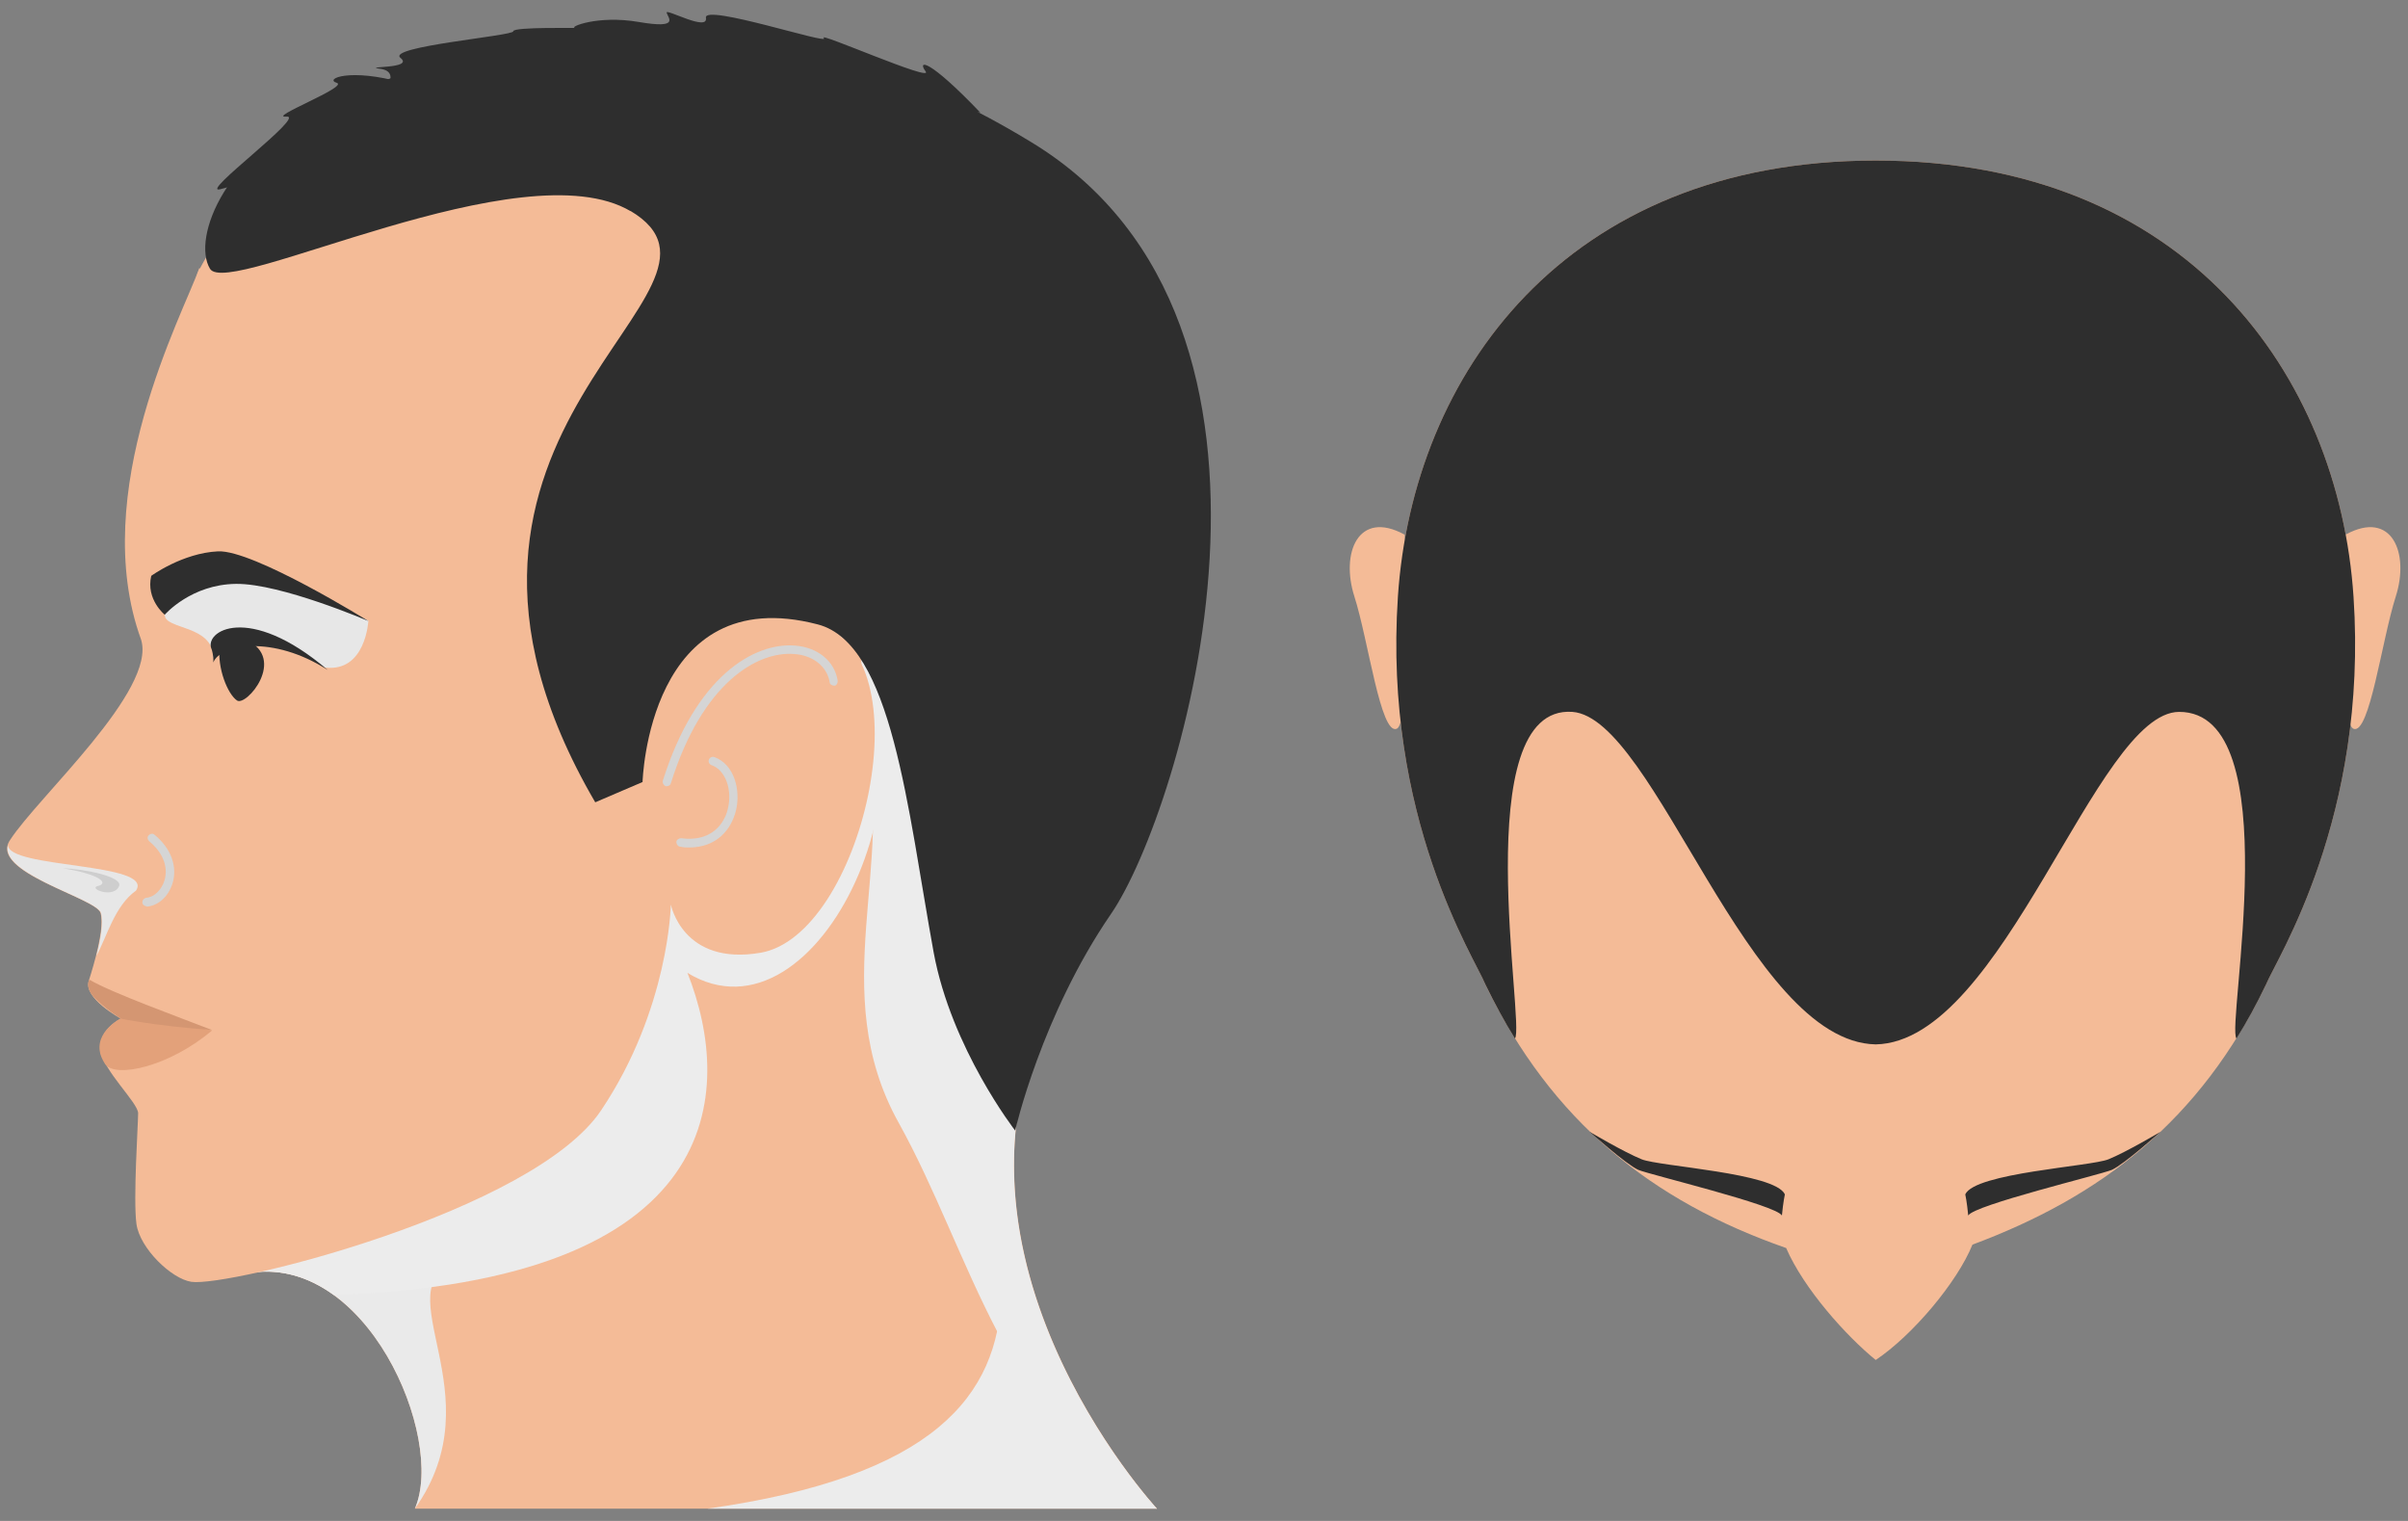 <?xml version="1.0" encoding="UTF-8"?>
<svg xmlns="http://www.w3.org/2000/svg" version="1.1" viewBox="0 0 570 360">
  <rect x="0" y="0" width="570" height="360" fill="#808080" stroke="none"/>
  <!-- Generator: Adobe Illustrator 29.2.1, SVG Export Plug-In . SVG Version: 2.1.0 Build 116)  -->
  <defs>
    <style>
      .st0 {
        fill: #eaeaea;
      }

      .st1 {
        fill: #cecece;
      }

      .st2 {
        isolation: isolate;
      }

      .st3 {
        fill: #f4bb97;
      }

      .st4 {
        mix-blend-mode: multiply;
      }

      .st5 {
        fill: #e7e7e7;
      }

      .st6 {
        fill: #2e2e2e;
      }

      .st7 {
        fill: #e3a17a;
      }

      .st8 {
        fill: #d5d5d5;
      }

      .st9 {
        fill: #d49672;
      }

      .st10 {
        fill: #ececec;
      }
    </style>
  </defs>
  <g class="st2">
    <g id="Layer_1">
      <g>
        <g>
          <path class="st3" d="M58.4,301.4c28.3-5.2,47.1,38.9,39.8,55.7h175.7s-58.2-62.9-22-124.7c21.7-32.6,76-176.7-45.1-214.6C85.7-20,46.7,64.8,46.7,64.8l11.7,236.6Z"/>
          <g class="st4">
            <path class="st10" d="M245.4,245.9l-24.4-20.5c6.8,55.1,53.9,116.6-53.6,131.7h106.4s-50.1-54-28.5-111.2Z"/>
          </g>
          <g class="st4">
            <path class="st10" d="M251.1,233.9c-10.2-29.8-19.9-48.7-19.9-48.7l-19.1-38.1s-6.5-2.7-7.7,2.7c-1.2,5.4,0,24.8,0,24.8,8,29.2-9.1,59.8,8.3,91.1,17.4,31.3,25,71.1,61.2,91.5,0,0-57.3-61.9-22.9-123.2Z"/>
          </g>
          <g class="st4">
            <path class="st0" d="M108.1,298.4c17.6-6.8,50.9-43.1,51.4-80.2l-102,65.8.9,17.4c28.3-5.2,47.1,38.9,39.8,55.7,19.4-27.3-7.7-51.9,9.9-58.7Z"/>
          </g>
          <g class="st4">
            <path class="st10" d="M162.6,230.2c31.4,19.3,62.8-50.1,36.4-79.6l-70.8,41.6-73,42.9,3.3,66.3c7.6-1.4,14.6.8,20.5,5.1,93-3.1,94.9-48.1,83.7-76.3Z"/>
          </g>
          <path class="st3" d="M47.2,63.4c-3.9,11-26.5,53.1-13.8,88,3.7,12-24.4,37.2-31,47.4-5.3,7.6,20.4,13.7,21.4,17.3,1,3.6-1.5,12-2.8,16.1-1.3,4.1,7.6,8.9,7.6,8.9,0,0-5.3,2.6-4.8,7.4.5,4.8,8.9,12.5,8.9,15s-1.2,20.4-.4,26.2c.8,5.8,8.3,13,13,13.7,8.8,1.3,80.9-16.6,97-40.6,16.1-24,16.5-48.7,16.5-48.7,0,0,2.8,14.6,21.3,11.4,23.8-4.2,38.9-68.7,14.6-77.2s-38.8,16.8-38.8,16.8c0,0-38.5-103-49.7-107-11.2-3.9-58.9,5.5-58.9,5.5Z"/>
          <g class="st4">
            <path class="st5" d="M32.2,210.8c4.4-6.7-30.4-5.2-30.3-10.8,0,0,0,0,0,0-2,7,21,12.7,22,16.1.6,2.3-.1,6.4-1.1,10.2h0c2.4-4.3,4.3-11.9,9.4-15.5Z"/>
          </g>
          <g class="st4">
            <path class="st5" d="M50.5,155.7c0-7.9-11.6-6.6-11.5-10.2,0-3.6,5.5-11.8,18.2-9.4,12.7,2.5,30,10.8,30,10.8,0,0-.6,12.3-10.3,11.1-12-8.2-26.5-4.8-26.3-2.3Z"/>
          </g>
          <path class="st6" d="M35.8,136.3c-1.3,5.6,3.2,9.2,3.2,9.2,0,0,6.2-7.2,16.9-7.3,10.6-.1,31.3,8.8,31.3,8.8,0,0-27.2-16.9-35.6-16.5-8.4.4-15.8,5.8-15.8,5.8Z"/>
          <path class="st6" d="M50.1,153.7c-2-4.2,8.6-11.2,27.5,4.9-13-8.4-25.5-6.1-27.1-1.8.1-1.7-.4-3.1-.4-3.1Z"/>
          <path class="st6" d="M52,153c-.6,5.2,1.9,11.3,4.1,12.8,2.2,1.5,11.8-9.8,2.3-14.3-4.9-.1-6.3,1.5-6.3,1.5Z"/>
          <g class="st4">
            <path class="st8" d="M34.7,214.5c-.5,0-1-.4-1-.9,0-.6.4-1,.9-1.1,1.8-.1,3.6-1.8,4.3-4,.5-1.5,1.1-5.5-3.6-9.4-.4-.4-.5-1-.1-1.4.4-.4,1-.5,1.4-.1,3.9,3.2,5.5,7.6,4.2,11.6-1,3.1-3.4,5.2-6.1,5.4,0,0,0,0,0,0Z"/>
          </g>
          <g class="st4">
            <path class="st1" d="M28.2,209.7c.8-2.2-8-4-13.4-4.2,9.2,1.5,10.9,3.6,8.4,4.2-2.5.6,3.8,3.1,5,0Z"/>
          </g>
          <path class="st7" d="M28.5,238.8l-1,.4c1.4.8,2.3,1.2,2.3,1.2,0,0-6.9,2.9-6.2,8.3.1,1,.6,2.1,1.3,3.2,2.5,3.4,15.3.5,25.3-8-17.5-3.7-21.6-5-21.6-5Z"/>
          <path class="st9" d="M21.1,231.9c0,.1,0,.2-.1.3-.4,1.2.1,2.5,1.1,3.7,2.6,2.8,6.5,5.2,6.5,5.2,0,0,7.9,1.7,21.6,2.7-7.2-2.8-24-8.9-29-11.9Z"/>
          <g class="st4">
            <path class="st8" d="M157.9,186.1c0,0-.2,0-.3,0-.5-.2-.8-.7-.7-1.3,7.8-24.8,21.6-32.7,31.2-32,5.5.4,9.5,3.7,10.2,8.4,0,.5-.3,1.1-.8,1.1-.5,0-1.1-.3-1.1-.8-.6-3.7-3.9-6.4-8.4-6.7-8.8-.7-21.8,6.9-29.2,30.6-.1.4-.5.7-1,.7Z"/>
          </g>
          <g class="st4">
            <path class="st8" d="M163.3,200.6c-.7,0-1.5,0-2.3-.2-.5,0-.9-.6-.9-1.1,0-.5.6-.9,1.1-.9,8.5,1.1,10.7-5.1,11.1-7,1.1-4.5-.6-9.2-3.9-10.3-.5-.2-.8-.8-.6-1.3.2-.5.8-.8,1.3-.6,4.7,1.7,6.3,7.8,5.1,12.7-1.1,4.4-4.5,8.7-11.1,8.7Z"/>
          </g>
          <path class="st6" d="M149.2,49.9c32.4,19.2-60.2,51.1-8.3,140l11.2-4.8s1.3-47.8,41.5-37.3c17.6,4.6,21.2,43.6,27.4,77.6,4.2,22.8,19.3,42.2,19.3,42.2,0,0,6.2-27.3,22.7-51.3,16.5-24,52-139.5-18.8-182.6C173.6-9.5,111.9,9.3,78.9,24.1c-25.8,11.5-33.5,32.3-29.2,39.5,4.2,7.2,74-28.8,99.6-13.6Z"/>
          <path class="st6" d="M232.1,26.7c-12.5-13.1-15-12.5-13-9.8s-25.9-9.6-24.1-7.9c1.8,1.8-28.5-8.2-27.9-4.8.6,3.4-9.6-2.3-9.3-1.2.3,1.2,3.3,3.9-6.6,2.2-9.9-1.7-16.7,1.3-15.1,1.4s-14.7-.3-14.6.8-30.1,3.6-26.7,6.3c3.4,2.7-9.6,1.9-4.7,2.6s.6,5.9.6,5.9l141.4,4.4Z"/>
          <path class="st6" d="M95.4,19.6c-12.6-3.6-18.7-.9-15.7,0s-16.7,8.4-11.9,8c4.8-.4-20.8,18.4-15.7,17.2,5.1-1.2,35.4-11.1,35.4-11.1l7.8-14.1Z"/>
        </g>
        <g>
          <path class="st3" d="M557.1,141.2c-3.5-52.3-39.4-103.2-113.1-103.2s-109.6,50.9-113.1,103.2c-3.5,52.3,18.2,85.6,20.7,91.8,15.7,32.5,39.4,51.3,71.2,62.4,4.2,9.7,14.3,20.9,21.2,26.5,8.7-5.8,19.3-18.4,22.9-27.3,30.3-11.3,53.8-29.1,69.5-61.6,2.5-6.1,24.2-39.5,20.7-91.8Z"/>
          <g>
            <path class="st3" d="M332.4,126.5c-10.9-5.9-15.1,4.4-11.8,14.7,3.3,10.3,6.2,32.8,10,31.3s1.9-46,1.9-46Z"/>
            <path class="st3" d="M555.3,126.5c10.9-5.9,15.1,4.4,11.8,14.7-3.3,10.3-6.2,32.8-10,31.3s-1.9-46-1.9-46Z"/>
          </g>
          <path class="st6" d="M557.1,141.2c-3.5-52.3-39.4-103.2-113.1-103.2h0c-73.7,0-109.6,50.9-113.1,103.2-3.5,52.3,18.2,85.6,20.7,91.8,2.2,4.5,4.5,8.8,7,12.8,2.5-2.8-11.5-79.1,13.6-77.3,19.6,1.4,41.5,78.1,71.8,78.7h0c30.3-.6,52.1-78.6,71.8-78.7,26-.1,11.1,74.5,13.6,77.3,2.5-4,4.8-8.2,7-12.8,2.5-6.1,24.2-39.5,20.7-91.8Z"/>
          <path class="st6" d="M422.5,282.7c-2.3-5.1-29.7-6.6-33.9-8.3s-12.3-6.5-12.3-6.5c0,0,8.6,7.7,11.5,9,2.9,1.2,32.6,8.3,34,10.8.3-3.2.7-5,.7-5Z"/>
          <path class="st6" d="M465.2,282.7c2.3-5.1,29.7-6.6,33.9-8.3s12.3-6.5,12.3-6.5c0,0-8.6,7.7-11.5,9-2.9,1.2-32.6,8.3-34,10.8-.3-3.2-.7-5-.7-5Z"/>
        </g>
      </g>
    </g>
  </g>
</svg>